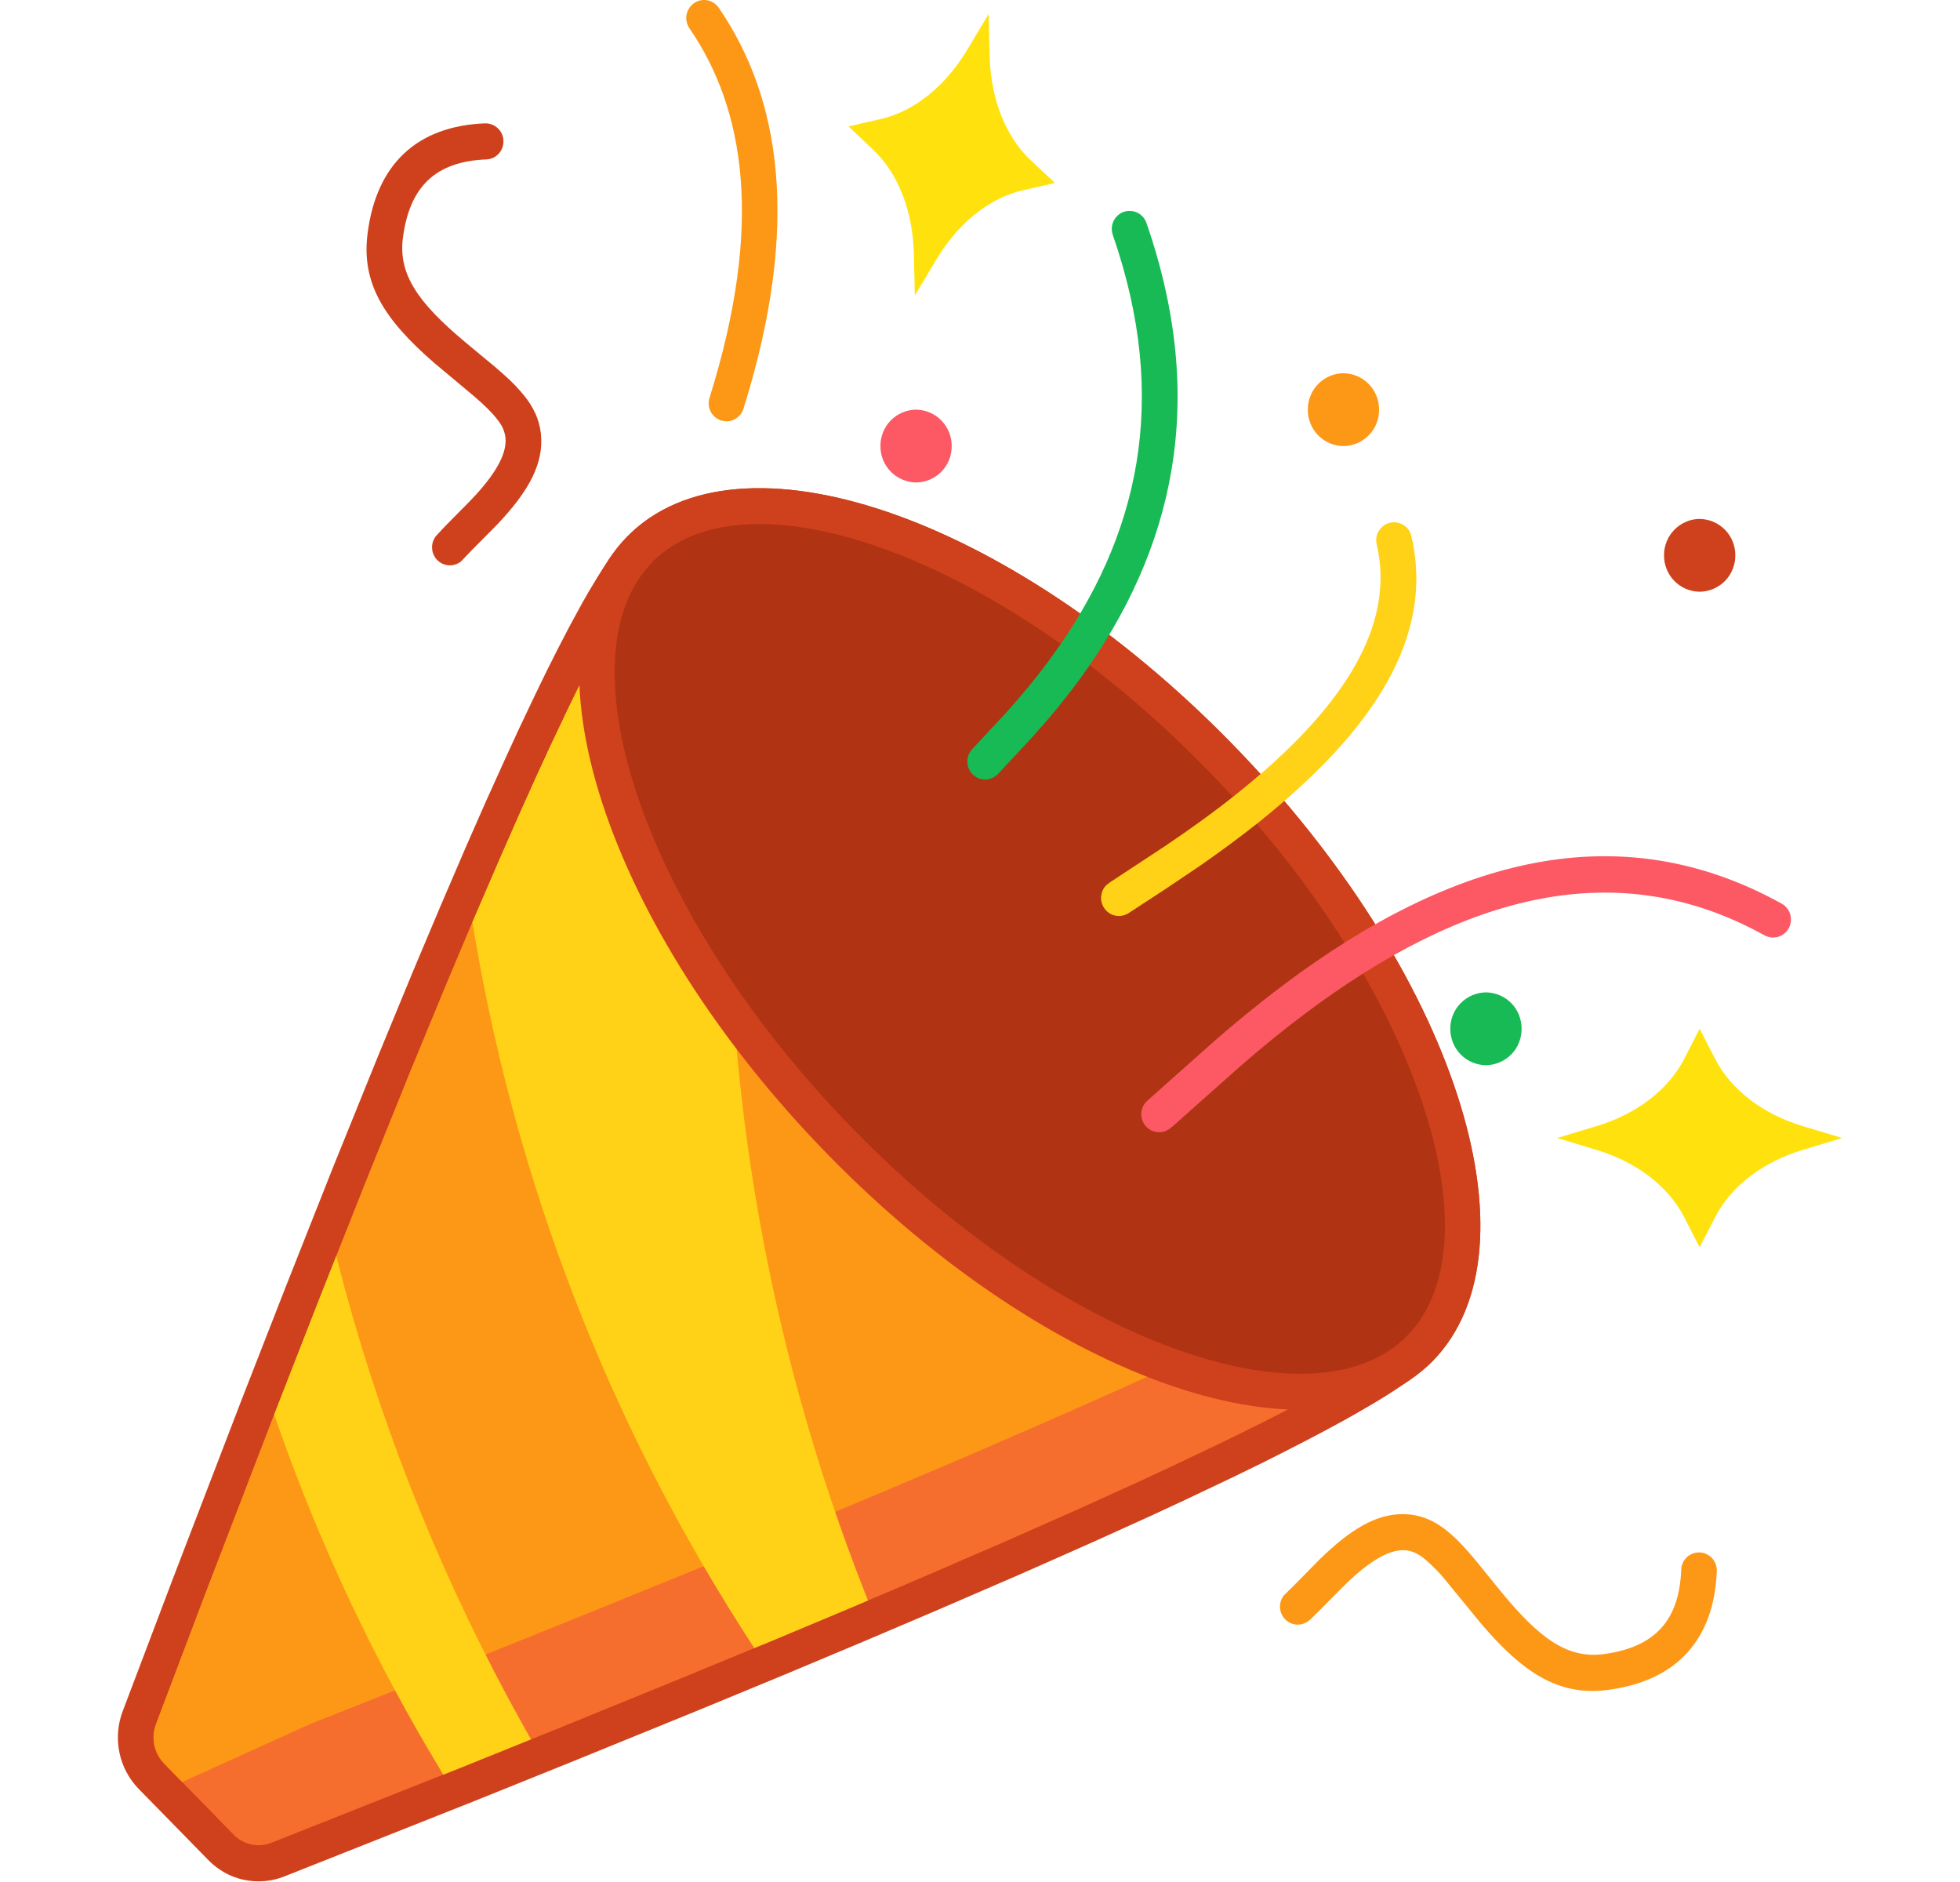 <svg width="25" height="24" viewBox="0 0 25 24" fill="none" xmlns="http://www.w3.org/2000/svg">
<path d="M15.705 9.475C18.544 12.376 19.694 15.905 18.275 17.356L18.217 17.412L18.148 17.471L18.069 17.534L17.979 17.6L17.879 17.669L17.769 17.742L17.648 17.819L17.516 17.899L17.299 18.025L17.141 18.114L16.884 18.253L16.604 18.4L16.3 18.555L16.085 18.663L15.742 18.83L15.117 19.127L14.711 19.316L13.981 19.647L13.019 20.073L11.962 20.53L11.01 20.935L9.992 21.362L8.907 21.81L7.279 22.473L6.038 22.973L3.627 23.929C3.463 23.994 3.283 24.009 3.11 23.972C2.937 23.935 2.78 23.847 2.657 23.72L1.77 22.814C1.645 22.686 1.559 22.524 1.523 22.348C1.487 22.172 1.501 21.99 1.565 21.822L2.198 20.151L3.085 17.842L3.639 16.424L4.246 14.891L4.813 13.49L5.265 12.394L5.619 11.554L5.951 10.781L6.202 10.211L6.44 9.685L6.609 9.317L6.823 8.866L6.974 8.555L7.118 8.269L7.254 8.007L7.424 7.694L7.504 7.554L7.618 7.364L7.689 7.251L7.757 7.15L7.822 7.058L7.883 6.977L7.941 6.907L7.996 6.847C9.415 5.396 12.867 6.572 15.705 9.475Z" fill="#CF411C"/>
<path d="M15.382 9.798C12.743 7.1 9.606 6.001 8.389 7.102L8.329 7.16L8.29 7.201L8.244 7.256L8.192 7.324L8.135 7.405L8.072 7.499L8.007 7.602L7.898 7.784L7.823 7.916L7.657 8.22L7.524 8.476L7.382 8.758L7.233 9.064L7.021 9.511L6.854 9.875L6.618 10.398L6.369 10.964L6.037 11.734L5.685 12.57L5.234 13.663L4.669 15.062L4.062 16.592L3.509 18.009L2.622 20.316L1.99 21.986C1.961 22.061 1.952 22.143 1.963 22.223C1.974 22.303 2.005 22.379 2.054 22.444L2.094 22.49L2.98 23.396C3.092 23.511 3.254 23.556 3.405 23.518L3.461 23.5L5.869 22.545L7.109 22.046L8.735 21.383L9.818 20.936L10.834 20.511L11.783 20.107L12.837 19.651L13.795 19.227L14.521 18.897L14.923 18.71L15.544 18.415L15.883 18.249L16.096 18.144L16.395 17.991L16.669 17.847L16.92 17.711L17.072 17.626L17.282 17.504L17.407 17.428L17.52 17.357L17.622 17.29L17.711 17.228L17.789 17.171L17.853 17.121L17.904 17.078L17.951 17.032C19.136 15.821 18.067 12.543 15.382 9.798Z" fill="#F66E2E"/>
<path d="M8.389 7.102C9.606 6.001 12.742 7.1 15.382 9.798C17.295 11.754 18.388 13.98 18.43 15.537L18.404 15.561L18.353 15.604L18.289 15.654L18.211 15.711L18.121 15.773L18.02 15.84L17.906 15.912L17.781 15.987L17.571 16.109L17.42 16.194L17.169 16.33L16.894 16.474L16.596 16.627L16.383 16.733L16.043 16.899L15.424 17.194L15.021 17.381L14.294 17.71L13.336 18.135L12.283 18.591L11.334 18.994L10.317 19.419L9.235 19.867L7.609 20.529L6.37 21.028L3.96 21.984L2.323 22.725L2.093 22.49L2.054 22.444C2.012 22.387 1.982 22.322 1.968 22.253C1.954 22.185 1.955 22.113 1.972 22.045L1.99 21.986L2.622 20.316L3.509 18.009L4.062 16.592L4.669 15.062L5.234 13.663L5.685 12.57L6.037 11.733L6.369 10.964L6.618 10.398L6.854 9.875L7.021 9.511L7.233 9.064L7.382 8.758L7.524 8.476L7.657 8.22L7.823 7.916L7.898 7.784L8.007 7.602L8.072 7.499L8.135 7.405L8.192 7.324L8.244 7.256L8.29 7.201L8.329 7.16L8.389 7.102H8.389Z" fill="#FD9816"/>
<path d="M9.686 6.686H9.62C9.104 6.696 8.69 6.837 8.399 7.093L8.329 7.16L8.29 7.201L8.244 7.256L8.192 7.325L8.134 7.406L8.072 7.499L8.007 7.603L7.898 7.784L7.823 7.916L7.657 8.221L7.524 8.477L7.382 8.759L7.233 9.064L7.021 9.512L6.853 9.875L6.618 10.398L6.369 10.965L6.026 11.76L6.062 11.976C6.597 15.091 7.746 18.069 9.441 20.737L9.621 21.017L9.817 20.937L10.834 20.511L11.071 20.41L11.001 20.232C9.344 15.978 8.885 11.322 9.663 6.816L9.686 6.686V6.686ZM4.289 16.018L4.062 16.593L3.498 18.039L3.575 18.261C4.069 19.65 4.692 20.99 5.435 22.263L5.654 22.631L5.869 22.546L6.773 22.181L6.667 21.993C5.688 20.238 4.926 18.371 4.398 16.433L4.289 16.018H4.289Z" fill="#FFD217"/>
<path d="M7.995 6.847C9.415 5.396 12.866 6.572 15.705 9.475C18.543 12.376 19.693 15.905 18.274 17.356C16.855 18.807 13.403 17.631 10.565 14.729C7.726 11.827 6.576 8.298 7.995 6.847Z" fill="#CF411C"/>
<path d="M15.381 9.798C12.698 7.054 9.498 5.964 8.319 7.17C7.134 8.381 8.203 11.659 10.888 14.405C13.572 17.148 16.771 18.238 17.951 17.032C19.136 15.821 18.067 12.543 15.381 9.798Z" fill="#B03414"/>
<path d="M14.333 2.702C14.361 2.692 14.391 2.688 14.421 2.69C14.451 2.692 14.48 2.699 14.507 2.712C14.534 2.725 14.558 2.744 14.578 2.766C14.598 2.789 14.613 2.815 14.623 2.843C15.407 5.103 14.982 7.002 13.772 8.661C13.634 8.85 13.49 9.029 13.336 9.209L13.147 9.422L12.732 9.867C12.712 9.889 12.688 9.907 12.661 9.919C12.634 9.932 12.604 9.939 12.574 9.94C12.545 9.942 12.515 9.937 12.487 9.927C12.459 9.916 12.433 9.9 12.411 9.88C12.367 9.838 12.341 9.781 12.339 9.72C12.336 9.659 12.358 9.6 12.399 9.555L12.812 9.112L12.842 9.079C13.048 8.849 13.232 8.626 13.406 8.387C14.533 6.843 14.923 5.098 14.194 2.996C14.174 2.938 14.177 2.875 14.203 2.82C14.229 2.765 14.275 2.723 14.333 2.702Z" fill="#17BA55"/>
<path d="M16.371 12.56C18.544 10.93 20.663 10.381 22.726 11.524C22.836 11.585 22.876 11.725 22.816 11.837C22.802 11.863 22.782 11.887 22.759 11.905C22.736 11.924 22.709 11.938 22.68 11.947C22.652 11.955 22.622 11.958 22.592 11.955C22.562 11.951 22.533 11.942 22.507 11.928C20.636 10.89 18.688 11.395 16.642 12.929C16.36 13.142 16.086 13.364 15.821 13.596L14.976 14.347L14.928 14.387C14.905 14.406 14.879 14.42 14.85 14.429C14.821 14.438 14.791 14.44 14.761 14.437C14.732 14.434 14.703 14.425 14.677 14.411C14.65 14.396 14.627 14.377 14.608 14.354C14.57 14.306 14.553 14.245 14.559 14.185C14.565 14.124 14.595 14.068 14.642 14.03L15.307 13.438C15.649 13.13 16.004 12.837 16.371 12.56Z" fill="#FC5965"/>
<path d="M17.728 6.666C17.758 6.659 17.788 6.658 17.817 6.663C17.847 6.668 17.875 6.679 17.901 6.694C17.926 6.71 17.948 6.731 17.966 6.755C17.983 6.78 17.995 6.807 18.002 6.837C18.301 8.111 17.529 9.313 16.041 10.497C15.81 10.68 15.57 10.857 15.31 11.038L14.855 11.344L14.396 11.644C14.371 11.66 14.343 11.671 14.314 11.677C14.284 11.683 14.254 11.682 14.225 11.676C14.196 11.67 14.168 11.658 14.143 11.641C14.119 11.624 14.098 11.602 14.082 11.577C14.053 11.532 14.04 11.479 14.046 11.427C14.051 11.374 14.074 11.325 14.111 11.288L14.15 11.257L14.858 10.791C15.188 10.569 15.482 10.357 15.76 10.135C17.122 9.052 17.805 7.989 17.56 6.943C17.546 6.884 17.555 6.822 17.587 6.77C17.619 6.718 17.669 6.681 17.728 6.666Z" fill="#FFD217"/>
<path d="M6.904 5.611L6.899 5.528C6.889 5.439 6.865 5.353 6.829 5.273C6.793 5.196 6.749 5.124 6.696 5.058C6.616 4.958 6.527 4.865 6.431 4.781L6.312 4.677L5.93 4.36C5.323 3.852 5.08 3.492 5.139 3.034C5.224 2.374 5.561 2.059 6.203 2.033C6.264 2.031 6.321 2.004 6.362 1.959C6.403 1.914 6.424 1.855 6.421 1.794C6.421 1.764 6.414 1.735 6.401 1.707C6.389 1.68 6.371 1.655 6.349 1.635C6.327 1.614 6.301 1.598 6.273 1.588C6.245 1.577 6.215 1.572 6.185 1.573C5.32 1.608 4.802 2.093 4.689 2.974C4.607 3.606 4.891 4.065 5.535 4.625L6.048 5.054C6.182 5.17 6.275 5.261 6.339 5.344C6.374 5.387 6.399 5.427 6.415 5.464C6.431 5.5 6.442 5.539 6.447 5.579C6.467 5.77 6.344 6.004 6.085 6.293L5.988 6.396L5.679 6.709L5.564 6.832C5.525 6.879 5.506 6.939 5.512 7C5.517 7.06 5.546 7.117 5.592 7.156C5.677 7.227 5.797 7.226 5.88 7.16L6.013 7.021L6.339 6.692C6.708 6.303 6.911 5.968 6.904 5.611Z" fill="#CF411C"/>
<path d="M17.907 19.308L17.989 19.314C18.075 19.324 18.16 19.347 18.241 19.385C18.312 19.418 18.383 19.463 18.453 19.519C18.541 19.589 18.628 19.675 18.727 19.787L18.83 19.908L19.143 20.294C19.646 20.908 20.002 21.153 20.454 21.094C21.107 21.007 21.419 20.667 21.444 20.017C21.446 19.957 21.472 19.899 21.516 19.858C21.561 19.817 21.619 19.795 21.68 19.797C21.806 19.802 21.903 19.909 21.898 20.036C21.864 20.911 21.384 21.435 20.513 21.55C19.889 21.632 19.435 21.345 18.881 20.693L18.457 20.175C18.372 20.067 18.276 19.969 18.171 19.88C18.135 19.85 18.095 19.824 18.053 19.804C18.017 19.787 17.979 19.776 17.939 19.771C17.749 19.75 17.518 19.875 17.232 20.137L17.13 20.235L16.821 20.547L16.729 20.637C16.719 20.647 16.709 20.656 16.699 20.664C16.676 20.684 16.65 20.698 16.621 20.707C16.593 20.716 16.563 20.72 16.533 20.717C16.503 20.714 16.474 20.706 16.448 20.692C16.422 20.678 16.398 20.659 16.379 20.635C16.346 20.595 16.327 20.544 16.326 20.491C16.326 20.438 16.343 20.386 16.376 20.345L16.513 20.21L16.838 19.88C17.222 19.507 17.553 19.302 17.907 19.309V19.308ZM8.851 0.041C8.876 0.024 8.903 0.012 8.933 0.005C8.962 -0.001 8.992 -0.002 9.022 0.004C9.051 0.009 9.079 0.02 9.104 0.037C9.129 0.053 9.151 0.074 9.168 0.099C9.953 1.245 10.22 2.861 9.483 5.212C9.474 5.241 9.46 5.267 9.441 5.29C9.422 5.313 9.398 5.332 9.372 5.346C9.345 5.36 9.316 5.369 9.287 5.372C9.257 5.374 9.227 5.371 9.198 5.362C9.14 5.343 9.092 5.302 9.064 5.248C9.037 5.194 9.031 5.131 9.05 5.073C9.743 2.86 9.501 1.392 8.794 0.361C8.759 0.311 8.746 0.249 8.757 0.189C8.768 0.129 8.802 0.076 8.851 0.041ZM17.136 4.76C17.258 4.761 17.374 4.811 17.459 4.898C17.544 4.985 17.591 5.102 17.59 5.224C17.592 5.346 17.545 5.463 17.459 5.55C17.374 5.638 17.258 5.687 17.136 5.689C17.076 5.688 17.016 5.676 16.961 5.652C16.905 5.628 16.855 5.594 16.813 5.551C16.77 5.508 16.737 5.457 16.715 5.4C16.692 5.344 16.681 5.285 16.682 5.224C16.681 5.164 16.692 5.104 16.715 5.048C16.737 4.992 16.77 4.941 16.813 4.897C16.855 4.854 16.905 4.82 16.961 4.796C17.016 4.772 17.076 4.76 17.136 4.759V4.76Z" fill="#FD9816"/>
<path d="M11.685 5.224C11.807 5.226 11.923 5.275 12.008 5.363C12.093 5.45 12.14 5.567 12.139 5.689C12.14 5.811 12.093 5.928 12.008 6.015C11.922 6.102 11.806 6.152 11.684 6.153C11.563 6.151 11.447 6.101 11.361 6.014C11.276 5.927 11.229 5.81 11.23 5.688C11.229 5.567 11.276 5.449 11.361 5.362C11.447 5.275 11.563 5.225 11.685 5.224V5.224Z" fill="#FC5965"/>
<path d="M18.953 12.655C19.075 12.657 19.191 12.706 19.277 12.793C19.362 12.88 19.409 12.998 19.408 13.12C19.409 13.241 19.362 13.359 19.277 13.446C19.191 13.533 19.075 13.582 18.953 13.584C18.831 13.582 18.715 13.533 18.63 13.446C18.545 13.358 18.498 13.241 18.499 13.119C18.498 12.997 18.545 12.88 18.631 12.793C18.716 12.706 18.832 12.657 18.954 12.655H18.953Z" fill="#17BA55"/>
<path d="M21.679 6.618C21.801 6.619 21.917 6.669 22.003 6.756C22.088 6.843 22.135 6.96 22.134 7.082C22.135 7.204 22.088 7.321 22.003 7.408C21.917 7.495 21.801 7.545 21.679 7.546C21.557 7.545 21.441 7.495 21.356 7.408C21.271 7.321 21.224 7.203 21.225 7.082C21.224 6.96 21.271 6.843 21.356 6.756C21.441 6.669 21.557 6.619 21.679 6.617V6.618Z" fill="#CF411C"/>
<path d="M11.135 1.907L10.823 1.612L11.237 1.517C11.66 1.42 12.058 1.1 12.337 0.635L12.61 0.179L12.623 0.713C12.636 1.258 12.825 1.739 13.143 2.04L13.456 2.333L13.041 2.428C12.619 2.526 12.22 2.846 11.942 3.312L11.669 3.768L11.656 3.233C11.643 2.688 11.454 2.207 11.135 1.907ZM21.482 13.504L21.679 13.119L21.877 13.504C22.078 13.896 22.483 14.207 22.995 14.361L23.497 14.512L22.995 14.664C22.483 14.818 22.078 15.129 21.877 15.522L21.679 15.906L21.482 15.522C21.281 15.129 20.875 14.818 20.363 14.664L19.862 14.512L20.363 14.361C20.875 14.207 21.281 13.896 21.482 13.504Z" fill="#FFE20D"/>
</svg>
